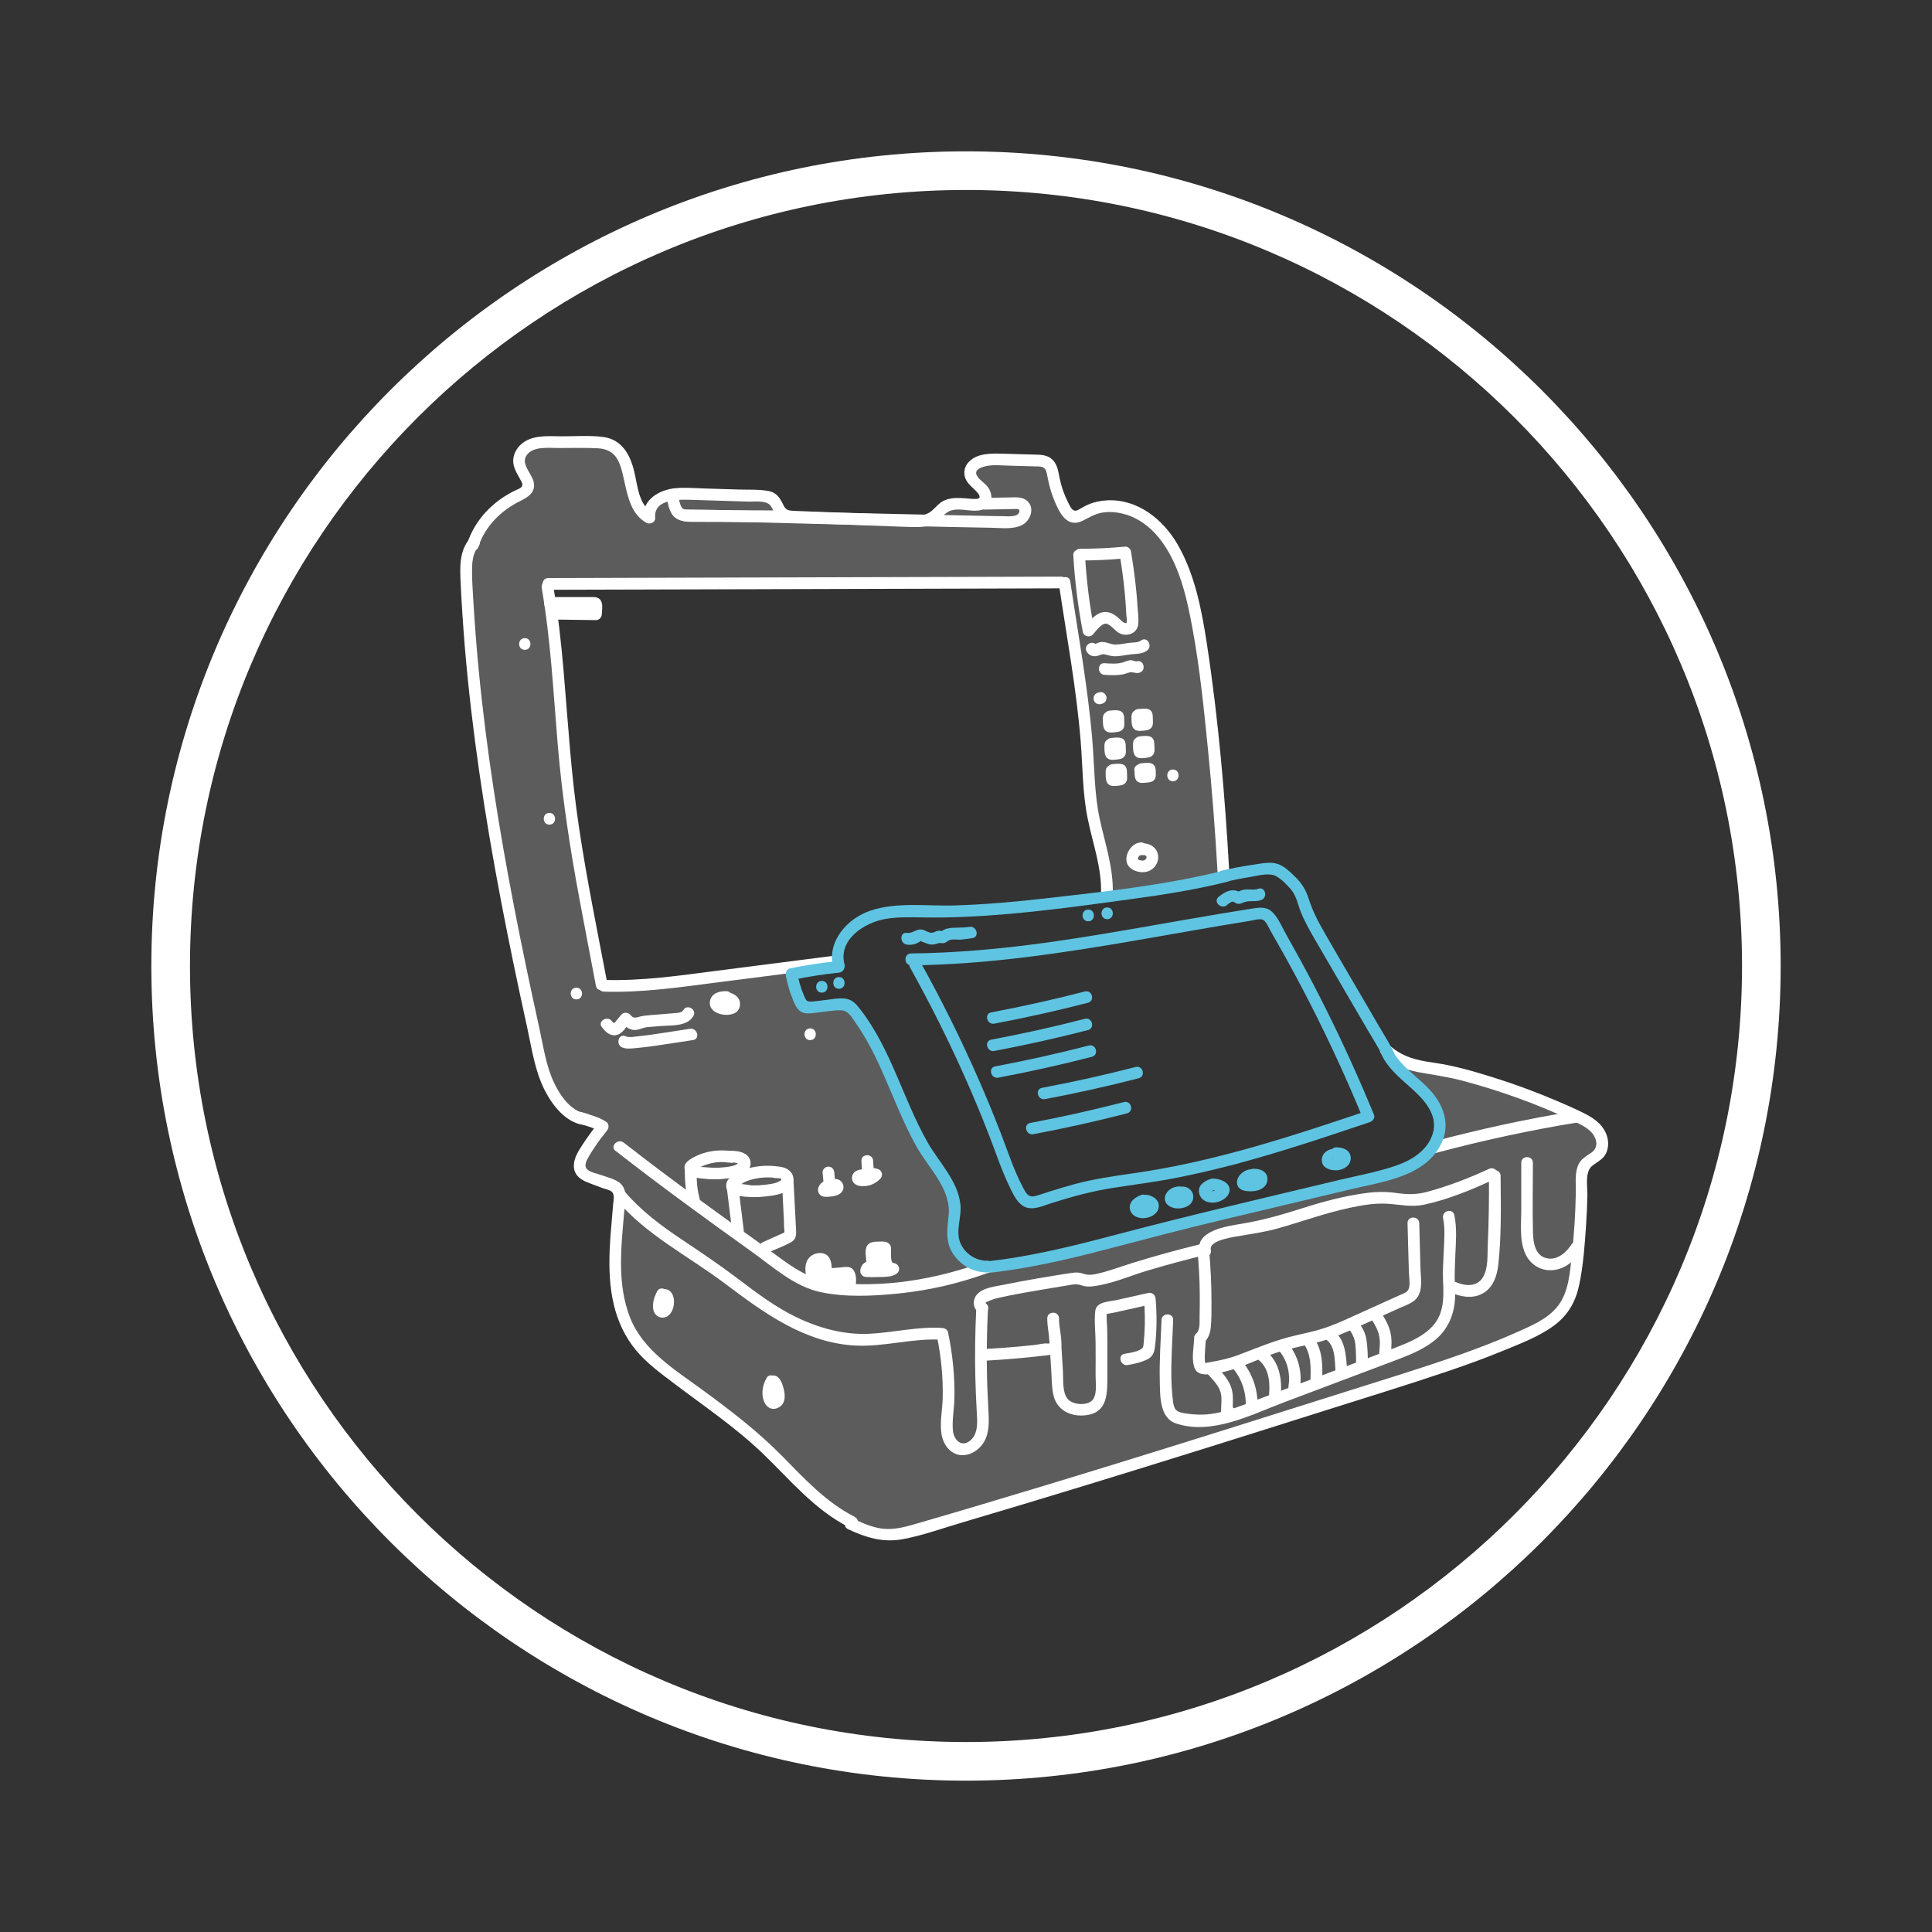 <?xml version="1.0" encoding="UTF-8"?> <svg xmlns="http://www.w3.org/2000/svg" id="Icons" viewBox="0 0 300 300"><rect x="0" y="0" width="300" height="300" fill="#333333" stroke="none"/><defs><style> .cls-1 { opacity: .2; } .cls-2 { fill: #5fc4e1; } .cls-2, .cls-3 { stroke-width: 0px; } .cls-3 { fill: #fff; } </style></defs><path class="cls-3" d="m150,276.5c-69.75,0-126.5-56.75-126.5-126.5S80.25,23.5,150,23.5s126.5,56.75,126.5,126.5-56.75,126.5-126.5,126.5Zm0-247c-66.44,0-120.5,54.06-120.5,120.5s54.06,120.5,120.5,120.5,120.5-54.06,120.5-120.5S216.44,29.5,150,29.5Z"></path><g><g class="cls-1"><polygon class="cls-3" points="82.02 75.35 80.58 71.77 81.49 69.68 91.37 68.65 95.54 69.53 97.4 72.75 99.24 79.6 100.55 79.6 103.73 76.9 116.99 76.64 120.13 78.13 122.32 79.6 124.44 80.16 144.84 80.31 147.13 78.48 152.72 78.02 152.72 76.29 150.63 73.65 152.14 71.7 162.46 71.79 163.83 75.35 165.69 79.6 167.57 79.6 174.76 78.82 181.6 84.27 185.23 93.63 190.34 134.9 189.95 136.07 172.16 139.18 171.56 134.54 167.49 109.79 167.27 103.67 166.11 91.85 163.83 90.45 85.14 90.67 86.8 106.55 93.42 152.85 103.73 152.59 122.32 150.24 123.76 154.28 125.9 156.54 129.79 155.75 132.67 157.09 146.76 183.27 148.32 187.82 148.1 192.72 151.12 196.33 153.33 196.79 181.79 190.43 217.04 181.87 222.51 178.22 223.57 175.25 220.32 168.82 216.9 164.31 238.71 170.68 248.14 175.62 248.82 177.6 247.31 179.94 244.96 181.87 244.85 196.12 242.82 203.1 237.26 207.08 153.29 234.32 141.48 237.78 133.18 237.14 116.32 222.54 100 209.67 95.24 200.98 96.86 185.86 91.71 182.81 90 180.82 93.42 176.79 93.42 174.8 88.03 172.4 85.31 168.72 75.35 120.01 72.38 97.92 72.38 84.96 75.88 79.6 81.49 76.42 82.02 75.35"></polygon></g><path class="cls-3" d="m74.28,84.92c1.02-3.18,3.5-5.64,6.46-7.1,1.24-.61,2.45-1.34,2.14-2.94-.25-1.25-1.9-2.7-1.22-3.99.88-1.66,3.47-1.33,5.02-1.32,1.99,0,4-.06,5.99.03,1.48.06,2.58.54,3.28,1.86.52.98.74,2.12.98,3.2.54,2.43,1.07,5.19,3.44,6.52.56.31,1.43-.07,1.37-.79-.27-3.11,4.09-2.82,6.08-2.76,2.8.08,5.6.17,8.4.26,1.05.03,2.9-.27,3.51.74.55.9.69,1.75,1.75,2.22s2.51.33,3.67.38c1.45.05,2.9.11,4.35.16,2.77.1,5.54.21,8.31.31,1.3.05,2.59.11,3.89.14,1.13.03,2.32-.02,3.34-.57s1.58-1.68,2.67-2.01,2.39.02,3.53.04c.85.01,1.75-.11,2.31-.82.59-.76.47-1.78.02-2.58s-1.37-1.21-1.84-1.99c-.6-.98.68-1.38,1.42-1.54,1.07-.23,2.22-.1,3.31-.07,1.41.04,2.82.07,4.23.12.54.02,1.19-.07,1.57.39.28.34.33.95.42,1.36.25,1.25.57,2.45,1.07,3.63.82,1.94,1.98,4.26,4.42,3.04,1.01-.51,1.84-1.05,2.98-1.24s2.26-.08,3.34.2c2.19.58,4,1.92,5.42,3.65,3.2,3.91,4.38,9.36,5.27,14.2,1.14,6.2,1.77,12.52,2.4,18.79s1.12,12.65,1.48,18.98c.06,1.16,1.88,1.17,1.82,0-.66-11.83-1.68-23.7-3.47-35.42-.8-5.22-1.85-10.75-4.51-15.39-2.26-3.94-6.21-7.14-10.97-6.92-1.01.05-2.01.25-2.94.65-.56.23-1.05.57-1.58.84-.88.45-1.19-.48-1.54-1.14-.61-1.18-1.05-2.44-1.32-3.74-.21-1.02-.33-2.13-1.1-2.9s-1.76-.78-2.75-.81c-1.54-.04-3.08-.08-4.62-.13-1.9-.05-4.35-.22-5.74,1.37-.49.56-.7,1.32-.55,2.06.24,1.13,1.12,1.66,1.85,2.44.35.38.84,1.05.05,1.13-.57.06-1.16-.04-1.73-.08-1.18-.09-2.43-.15-3.51.42-.9.47-1.43,1.43-2.32,1.89-1.24.63-2.99.31-4.33.26-3.03-.11-6.06-.23-9.1-.34-1.58-.06-3.16-.12-4.75-.18-.86-.03-1.71-.06-2.57-.1s-1.33-.07-1.72-.87c-.54-1.12-1.03-1.99-2.38-2.23-1.5-.27-3.12-.17-4.65-.22-1.73-.06-3.47-.11-5.2-.16-1.49-.05-3-.18-4.48-.05-2.46.2-5.26,1.73-5.02,4.58l1.37-.79c-2.16-1.21-2.3-4.28-2.83-6.42-.64-2.61-1.91-4.94-4.82-5.32-2.08-.27-4.28-.1-6.37-.1-1.84,0-3.95-.23-5.63.71-1.38.78-2.29,2.34-1.85,3.92.19.69.57,1.31.91,1.93.14.25.4.63.4.92,0,.53-.56.67-.99.87-3.51,1.65-6.39,4.59-7.58,8.32-.36,1.12,1.4,1.6,1.75.48h0Z"></path><path class="cls-3" d="m214.61,163.72c1.62,1.4,3.4,2.35,5.51,2.74,2.36.44,4.68.74,7,1.36,5.72,1.52,11.3,3.53,16.67,6.02,1.06.49,2.22.96,3.09,1.75,1.03.93,1.52,2.52.2,3.41-.88.59-1.72,1.04-2.1,2.11-.46,1.28-.26,2.81-.29,4.15-.06,3.2-.26,6.39-.61,9.57-.3,2.72-.48,5.91-2.29,8.11-1.61,1.96-4.14,2.98-6.4,3.99-2.87,1.28-5.8,2.4-8.77,3.45-5.79,2.04-11.67,3.83-17.52,5.68-12.08,3.82-24.16,7.64-36.26,11.37-6.75,2.08-13.52,4.14-20.29,6.15-3.32.99-6.65,1.98-9.98,2.94-1.59.46-3.21.95-4.88.9-1.8-.05-3.49-.79-5.09-1.54-1.05-.49-1.98,1.07-.92,1.57,2.77,1.3,5.4,2.12,8.47,1.56s6.33-1.74,9.43-2.65c6.27-1.85,12.52-3.74,18.77-5.65,12.62-3.86,25.22-7.82,37.8-11.81,6.26-1.98,12.54-3.9,18.76-6.01,2.93-.99,5.83-2.05,8.69-3.23,2.61-1.08,5.4-2.13,7.68-3.81s3.43-3.83,3.97-6.48c.6-2.91.82-5.95,1.02-8.92.11-1.59.18-3.19.22-4.79.03-1.35-.44-3.7.76-4.64.9-.7,1.85-1.06,2.26-2.23s.17-2.41-.45-3.41c-.72-1.18-1.94-1.94-3.14-2.54-1.41-.7-2.86-1.34-4.31-1.95-3.18-1.35-6.41-2.55-9.71-3.58-3.07-.96-6.17-1.86-9.36-2.31-2.54-.36-4.67-.85-6.66-2.57-.88-.76-2.18.52-1.29,1.29h0Z"></path><path class="cls-3" d="m132.73,235.54c-4.48-2.26-7.86-5.98-11.33-9.5-3.77-3.81-7.98-7.04-12.3-10.2s-9.23-6.14-11.24-11.19c-2.09-5.26-1.4-11.03-.93-16.51.1-1.23.51-2.91-.27-4.01-.7-.99-2.23-1.26-3.29-1.66-.62-.23-1.83-.44-2.27-.98s0-1.33.3-1.85c.81-1.43,1.83-2.78,2.84-4.07.37-.47.36-1.09-.18-1.43-1.1-.69-2.42-1.02-3.64-1.42-1.11-.37-1.59,1.39-.48,1.75s2.24.63,3.21,1.24l-.18-1.43c-.91,1.15-1.77,2.32-2.57,3.55-.64.99-1.34,2.08-1.29,3.31s.87,1.92,1.88,2.36c.51.22,1.03.4,1.55.6.35.13.71.27,1.06.4.38.14,1.07.26,1.38.54.52.46.28,1.3.23,1.93-.06.79-.13,1.58-.2,2.37-.14,1.58-.27,3.16-.34,4.74-.12,2.84-.02,5.72.64,8.5.61,2.57,1.72,4.99,3.4,7.03s3.85,3.62,5.94,5.2c4.68,3.55,9.58,6.84,13.82,10.92s8.02,8.73,13.35,11.41c1.04.53,1.96-1.04.92-1.57h0Z"></path><path class="cls-3" d="m72.96,83.63c-1.63,1.84-1.55,4.4-1.44,6.71.15,3.34.38,6.68.65,10.02.55,6.62,1.34,13.22,2.29,19.79,1.91,13.2,4.52,26.29,7.38,39.31.72,3.28,1.2,6.82,2.75,9.84,1.18,2.31,3.21,4.96,5.95,5.37,1.14.17,1.64-1.58.48-1.75-2.39-.35-4.05-2.8-5.01-4.84-1.24-2.63-1.66-5.7-2.28-8.52-1.36-6.16-2.66-12.33-3.86-18.53-2.38-12.29-4.36-24.67-5.55-37.14-.34-3.53-.61-7.06-.82-10.6-.09-1.51-.2-3.03-.2-4.54,0-1.3.05-2.81.96-3.83.77-.87-.51-2.16-1.29-1.29h0Z"></path><path class="cls-3" d="m244.72,172.51c-7.56,1.21-15.06,2.85-22.46,4.83-1.13.3-.65,2.06.48,1.75,7.4-1.98,14.89-3.62,22.46-4.83,1.15-.18.66-1.94-.48-1.75h0Z"></path><path class="cls-3" d="m85.14,91.58c20.65-.06,41.3-.12,61.94-.17,5.9-.02,11.8-.03,17.7-.05,1.17,0,1.17-1.82,0-1.82-20.65.06-41.3.12-61.94.17-5.9.02-11.8.03-17.7.05-1.17,0-1.17,1.82,0,1.82h0Z"></path><path class="cls-3" d="m93.77,153.98c5.9.19,11.76-.68,17.61-1.43s11.75-1.51,17.63-2.26c1.14-.15,1.16-1.97,0-1.82-5.88.75-11.75,1.51-17.63,2.26-5.84.75-11.7,1.62-17.61,1.43-1.17-.04-1.17,1.78,0,1.82h0Z"></path><path class="cls-3" d="m84.11,91.27c1.4,8.04,1.81,16.19,2.49,24.31s1.88,15.99,3.36,23.92c.84,4.53,1.72,9.06,2.58,13.59.22,1.15,1.97.66,1.75-.48-1.52-7.96-3.14-15.91-4.36-23.92-1.23-8.07-1.71-16.21-2.4-24.34-.39-4.54-.88-9.07-1.66-13.56-.2-1.15-1.95-.66-1.75.48h0Z"></path><path class="cls-3" d="m164.43,90.75c1.21,8.14,2.74,16.3,3.39,24.51.31,3.95.28,7.93,1.07,11.82.79,3.9,2.21,7.69,2.08,11.72-.04,1.17,1.78,1.17,1.82,0,.13-4-1.19-7.79-2.03-11.65s-.81-8.18-1.15-12.28c-.69-8.24-2.21-16.43-3.42-24.6-.17-1.15-1.92-.66-1.75.48h0Z"></path><path class="cls-3" d="m106.34,80.94c7.19.01,14.39.28,21.58.44,8.67.2,17.33.42,26,.57,1.5.03,3.35.27,4.71-.38s2.15-2.69.84-3.82c-.74-.64-1.78-.52-2.68-.51-1.28.02-2.57.05-3.85.07-1.17.02-1.17,1.84,0,1.82,1.03-.02,2.05-.04,3.08-.06.51,0,1.03-.03,1.54-.03.4,0,.81-.08.72.41-.16.91-1.86.71-2.58.7-1.02,0-2.03-.03-3.05-.05-3.65-.07-7.29-.15-10.94-.23-9.04-.2-18.07-.42-27.11-.61-2.75-.06-5.51-.14-8.27-.15-1.17,0-1.17,1.82,0,1.82h0Z"></path><path class="cls-3" d="m103.94,76.34c-.56,1.02-.2,2.46.35,3.41.81,1.4,2.6,1.28,4.01,1.29,4.32.01,8.64.03,12.97.04,1.17,0,1.17-1.82,0-1.82-3.27,0-6.55-.02-9.82-.03-1.5,0-3.05.1-4.54-.02-.59-.05-.94-.09-1.18-.65-.11-.27-.38-.99-.21-1.3.56-1.03-1.01-1.95-1.57-.92h0Z"></path><path class="cls-3" d="m166.66,86.21c.23,4.01.73,8,1.49,11.95.13.67,1.07.87,1.52.4s1.36-1.83,2.11-1.71,1.42,1.25,2.2,1.55c1.13.44,2.52-.04,2.74-1.34.15-.89-.03-1.92-.08-2.81s-.13-1.8-.22-2.7c-.2-2.01-.48-4.01-.82-6-.06-.36-.51-.7-.88-.67-2.33.22-4.66.34-7,.33-1.17,0-1.17,1.82,0,1.82,2.34,0,4.67-.11,7-.33l-.88-.67c.32,1.83.58,3.67.76,5.52.08.77.14,1.54.2,2.32.04.52.07,1.03.09,1.55.01.26.17.99.05,1.16.03.18-.03.24-.18.16-.2-.01-.36-.1-.5-.26-.29-.22-.54-.5-.83-.73-.5-.4-1.07-.7-1.72-.72-1.43-.04-2.44,1.33-3.32,2.26l1.52.4c-.74-3.79-1.21-7.61-1.43-11.46-.07-1.16-1.88-1.17-1.82,0h0Z"></path><path class="cls-3" d="m171.68,119.69c.04.7-.12,1.8.6,2.21.37.21.83.16,1.23.12.47-.05.96-.09,1.28-.49.25-.32.24-.68.22-1.06-.02-.36.01-.76-.08-1.11-.27-.98-1.38-.76-2.15-.71-.49.03-.91.4-.91.91,0,.47.42.94.91.91.38-.02.77-.07,1.16-.06l-.46-.12.08.03-.33-.33.04.07-.12-.46c.03.21.03.42.04.63,0,.1.01.2.02.3v.12c0,.21.03.16.09-.13l.33-.33c.08-.05-.05,0-.09.01-.07,0-.14.01-.21.02-.18.01-.36.02-.54,0l.46.12-.07-.04.33.33-.03-.07.12.46c-.05-.44-.05-.89-.07-1.33-.03-.49-.4-.91-.91-.91-.47,0-.94.42-.91.91h0Z"></path><path class="cls-3" d="m176.16,119.55c.04.73-.08,1.75.83,1.98.32.08.7.03,1.02,0s.69-.05.98-.23c.43-.27.51-.72.48-1.19-.02-.36.02-.79-.16-1.12-.41-.74-1.36-.51-2.05-.47-.47.03-.93.4-.91.91.02.47.4.94.91.91.2-.01.39-.02.59-.03.08,0,.16,0,.24-.01.06,0,.12,0,.18-.01.08,0,.08,0-.02-.01l-.54-.42c-.06-.27-.09-.3-.07-.1,0,.08,0,.16.01.24,0,.15.02.3.01.44l.12-.46-.04.08.33-.33c.17-.11.07-.03.05-.03-.09-.01-.2.02-.29.03-.1,0-.19.01-.29.02h-.12c-.14,0-.15,0-.04,0l.54.42c.07.27.09.31.07.11v-.24c-.02-.16-.03-.32-.04-.48-.02-.47-.4-.93-.91-.91-.47.02-.94.4-.91.91h0Z"></path><path class="cls-3" d="m175.93,115.37c.04.7-.12,1.8.6,2.21.37.21.83.16,1.23.12.47-.05.96-.09,1.28-.49.25-.32.24-.68.22-1.06-.02-.36.01-.76-.08-1.11-.27-.98-1.38-.76-2.15-.71-.49.03-.91.4-.91.91,0,.47.42.94.91.91.38-.02.77-.07,1.16-.06l-.46-.12.08.03-.33-.33.04.07-.12-.46c.03.21.03.42.04.63,0,.1.01.2.02.3v.12c0,.21.03.16.09-.13l.33-.33c.08-.05-.05,0-.09.01-.07,0-.14.01-.21.02-.18.01-.36.02-.54,0l.46.12-.07-.04.33.33-.03-.07.12.46c-.05-.44-.05-.89-.07-1.33-.03-.49-.4-.91-.91-.91-.47,0-.94.42-.91.91h0Z"></path><path class="cls-3" d="m171.49,115.62c.04.7-.12,1.8.6,2.21.37.21.83.16,1.23.12.47-.05.96-.09,1.28-.49.25-.32.24-.68.22-1.06-.02-.36.01-.76-.08-1.11-.27-.98-1.38-.76-2.15-.71-.49.03-.91.4-.91.91,0,.47.42.94.91.91.38-.02.77-.07,1.16-.06l-.46-.12.08.03-.33-.33.04.07-.12-.46c.03.21.03.42.04.63,0,.1.01.2.02.3v.12c0,.21.03.16.09-.13l.33-.33c.08-.05-.05,0-.09.01-.07,0-.14.01-.21.02-.18.01-.36.02-.54,0l.46.12-.07-.04.33.33-.03-.07.12.46c-.05-.44-.05-.89-.07-1.33-.03-.49-.4-.91-.91-.91-.47,0-.94.42-.91.91h0Z"></path><path class="cls-3" d="m175.69,111.13c.04.7-.12,1.8.6,2.21.37.21.83.16,1.23.12.47-.05.96-.09,1.28-.49.25-.32.24-.68.22-1.06-.02-.36.01-.76-.08-1.11-.27-.98-1.38-.76-2.15-.71-.49.03-.91.4-.91.91,0,.47.42.94.91.91.38-.02.77-.07,1.16-.06l-.46-.12.08.03-.33-.33.04.07-.12-.46c.03.21.03.42.04.63,0,.1.01.2.02.3v.12c0,.21.03.16.09-.13l.33-.33c.08-.05-.05,0-.09.01-.07,0-.14.01-.21.02-.18.01-.36.02-.54,0l.46.12-.07-.04.33.33-.03-.07.12.46c-.05-.44-.05-.89-.07-1.33-.03-.49-.4-.91-.91-.91-.47,0-.94.42-.91.91h0Z"></path><path class="cls-3" d="m171.25,111.38c.04.7-.12,1.8.6,2.21.37.21.83.16,1.23.12.47-.05.96-.09,1.28-.49.25-.32.24-.68.22-1.06-.02-.36.01-.76-.08-1.11-.27-.98-1.38-.76-2.15-.71-.49.03-.91.4-.91.91,0,.47.42.94.91.91.38-.02.77-.07,1.16-.06l-.46-.12.08.03-.33-.33.04.07-.12-.46c.03.21.03.42.04.63,0,.1.01.2.02.3v.12c0,.21.03.16.09-.13l.33-.33c.08-.05-.05,0-.09.01-.07,0-.14.01-.21.02-.18.01-.36.02-.54,0l.46.12-.07-.04.33.33-.03-.07.12.46c-.05-.44-.05-.89-.07-1.33-.03-.49-.4-.91-.91-.91-.47,0-.94.42-.91.91h0Z"></path><path class="cls-3" d="m168.74,101.17c.32.59.96.84,1.61.69.49-.11.71-.35,1.23-.24.46.1.86.25,1.34.28.97.05,1.92-.23,2.87-.31.83-.07,1.63-.06,2.32-.57.94-.68.03-2.26-.92-1.57-.51.37-1.14.29-1.74.36-.73.08-1.46.27-2.2.28-.69,0-1.22-.33-1.88-.39-.27-.03-.52,0-.78.08-.12.04-.23.09-.35.14-.35.1-.32.21.06.34-.56-1.03-2.13-.11-1.57.92h0Z"></path><path class="cls-3" d="m171.52,104.79c.97.06,1.95.11,2.9-.09.44-.09.87-.34,1.32-.31s.72.21,1.21.06c1.11-.35.64-2.11-.48-1.75-.1.03-.53-.15-.74-.17-.49-.05-.85.16-1.31.31-.93.29-1.94.21-2.9.14-1.17-.08-1.16,1.74,0,1.82h0Z"></path><path class="cls-3" d="m176.95,130.83c-1.22.21-2.14,1.58-2.04,2.78.11,1.38,1.81,2,3,1.78s2.01-1.28,1.93-2.45c-.1-1.33-1.38-2.13-2.64-1.96-.49.06-.91.37-.91.91,0,.44.42.97.91.91.26-.03.75-.09.83.25.06.27-.21.5-.44.56s-.83-.04-.88-.2c-.09-.37.44-.77.73-.82.48-.08.76-.68.64-1.12-.14-.51-.63-.72-1.12-.64h0Z"></path><path class="cls-3" d="m170.96,109.33l.2-.07c.12-.03.22-.08.31-.16.1-.06.18-.15.23-.26.07-.1.1-.22.11-.34.03-.12.02-.24-.02-.36l-.09-.22c-.08-.14-.19-.25-.33-.33l-.22-.09c-.16-.04-.32-.04-.48,0l-.2.07c-.12.03-.22.08-.31.16-.1.06-.18.15-.23.26-.07.1-.1.22-.11.34-.03.12-.02.24.02.36l.09.22c.08.14.19.25.33.33l.22.09c.16.04.32.04.48,0h0Z"></path><path class="cls-3" d="m182.13,121.31c1.17,0,1.17-1.82,0-1.82s-1.17,1.82,0,1.82h0Z"></path><path class="cls-3" d="m85.31,128.05c1.17,0,1.17-1.82,0-1.82s-1.17,1.82,0,1.82h0Z"></path><path class="cls-3" d="m81.49,100.91c1.17,0,1.17-1.82,0-1.82s-1.17,1.82,0,1.82h0Z"></path><path class="cls-3" d="m89.5,155.19c1.17,0,1.17-1.82,0-1.82s-1.17,1.82,0,1.82h0Z"></path><path class="cls-3" d="m125.8,161.51c1.17,0,1.17-1.82,0-1.82s-1.17,1.82,0,1.82h0Z"></path><path class="cls-3" d="m112.8,153.91c-1.08-.03-2.32.3-2.55,1.53-.25,1.34,1.07,2.03,2.2,2.13,1.03.09,2.26-.18,2.44-1.39.19-1.3-.96-2-2.07-2.15-.49-.06-.91.46-.91.91,0,.54.42.85.91.91.09.01.19.1.26.1,0-.04,0-.02.03.05l.12-.27s-.7.02-.78.01c-.06,0-.38-.1-.39-.1.03-.02-.21.08-.03.14.01,0,.14-.05.2-.05.19-.03.39-.01.58,0,1.17.03,1.17-1.78,0-1.82h0Z"></path><path class="cls-3" d="m93.44,159.46c.53.71,1.21,1.43,2.19,1.28s1.6-1.28,2.18-1.95h-1.29c.63.69,1.44,1.32,2.44,1.11.55-.12,1.02-.36,1.59-.41.64-.06,1.28-.11,1.93-.16,1.65-.14,4.23.12,5.19-1.56.58-1.02-.99-1.93-1.57-.92-.27.47-1.03.43-1.5.48-.83.08-1.67.14-2.5.21-.73.06-1.46.1-2.19.2-.31.04-.58.13-.88.21-.68.16-.79.03-1.22-.43-.31-.34-.98-.36-1.29,0-.26.31-.52.61-.78.92-.32.37-.36.61-.72.13-.69-.93-2.27-.02-1.57.92h0Z"></path><path class="cls-3" d="m96.62,162.65c.69.28,1.47.15,2.19.09.93-.08,1.86-.2,2.79-.33,2.01-.29,4.02-.61,6.02-.91,1.15-.18.66-1.93-.48-1.75-1.77.27-3.53.54-5.3.81-.89.13-1.77.26-2.66.34-.63.06-1.47.26-2.07,0-1.08-.45-1.55,1.31-.48,1.75h0Z"></path><path class="cls-3" d="m102.04,200.53c-.46.84-.79,1.92-.58,2.88s1.2,1.48,2.08,1.03c1.63-.83,1.57-4.7-.76-4.23-1.15.23-.66,1.98.48,1.75l.14-.03h-.48c-.17-.03-.11-.33-.1.1,0,.13,0,.27-.02.39-.01.09-.11.29-.09.38,0,.04.49.29.52.24.07-.1.01-.56.05-.72.07-.32.18-.6.33-.88.56-1.03-1.01-1.95-1.57-.92h0Z"></path><path class="cls-3" d="m119.01,214.03c-.57.99-.78,2.17-.48,3.28s1.26,1.84,2.36,1.25,1.07-1.83.81-2.87c-.23-.93-.74-2.44-2.01-2.04-1.11.36-.64,2.11.48,1.75-.47-.31-.64-.35-.52-.13.04.09.08.18.1.27.07.2.13.41.18.62.04.17.09.34.1.51.01.25-.09.23.15.3.3.08.07-.19.05-.37-.03-.19-.04-.39-.02-.58.03-.4.16-.76.36-1.1.59-1.01-.98-1.93-1.57-.92h0Z"></path><path class="cls-3" d="m95.59,186.15c4.66,5.59,11.32,8.89,17.05,13.21,6.03,4.55,12.39,9.19,20.24,9.58,4.52.22,8.94-1.21,13.46-.9l-.88-.67c.68,3.24,1,6.53.92,9.84-.06,2.52-1.05,5.96,1.06,7.94,1.87,1.76,4.62.43,5.56-1.63.59-1.29.57-2.75.5-4.14-.09-1.63-.17-3.26-.22-4.89-.1-3.76-.06-7.52.13-11.27.06-1.17-1.76-1.17-1.82,0-.17,3.56-.23,7.12-.14,10.68.04,1.71.12,3.43.21,5.14.08,1.48.31,3.4-.87,4.53-1.38,1.32-2.7.09-2.83-1.49s.2-3.26.24-4.87c.08-3.47-.28-6.93-.99-10.33-.09-.41-.49-.64-.88-.67-3.84-.26-7.58.72-11.4.9s-7.71-.86-11.2-2.54c-3.26-1.57-6.16-3.74-9.03-5.92s-5.81-4.16-8.79-6.15c-3.31-2.21-6.48-4.57-9.04-7.64-.75-.9-2.03.39-1.29,1.29h0Z"></path><path class="cls-3" d="m153.04,202.33c-.18-.11,1.39-.65,1.48-.67.77-.19,1.54-.35,2.31-.51,1.55-.31,3.1-.58,4.66-.84,1.46-.25,2.92-.49,4.37-.73.71-.12,1.29-.26,1.97-.02.59.21,1.14.26,1.76.19,2.91-.32,5.77-1.61,8.57-2.45,2.95-.88,5.93-1.68,8.92-2.41l-1.15-.88c.22,2.32.35,4.64.37,6.97.01,1.13,0,2.26-.03,3.39-.02.84.14,2.09-.53,2.72-.86.8.43,2.09,1.29,1.29.65-.61.89-1.41.98-2.27.13-1.3.11-2.62.11-3.92,0-2.73-.13-5.45-.38-8.16-.06-.59-.54-1.03-1.15-.88-3.62.88-7.21,1.86-10.77,2.97-1.68.52-3.33,1.15-5.04,1.57-.85.21-1.65.4-2.5.11-.65-.23-1.15-.25-1.85-.15-3.5.54-7.02,1.11-10.49,1.83-1.33.28-3.27.43-4.23,1.52-.79.9-.63,2.28.39,2.91s1.91-.96.92-1.57h0Z"></path><path class="cls-3" d="m153.29,211.27c3.13-.18,6.26-.45,9.37-.83,1.06-.13,2.06-.21,2.14-1.49.09-1.42-.37-2.82-.36-4.24,0-1.17-1.81-1.17-1.82,0s.24,2.23.33,3.35c.02.22.11.69.03.88.2-.46-.01-.29-.32-.32-.58-.07-1.36.16-1.95.22-2.47.27-4.95.47-7.42.61-1.16.07-1.17,1.89,0,1.82h0Z"></path><path class="cls-3" d="m162.93,207.89l.31,4.99c.08,1.28.06,2.64.37,3.89.63,2.5,3.19,3.42,5.56,2.89,2.91-.65,2.76-3.63,2.78-6.01,0-1.59,0-3.19,0-4.78,0-.8-.01-1.59-.02-2.39-.01-.87-.2-1.98-.02-2.83l-.42.54c.51-.25,1.2-.29,1.76-.42.64-.14,1.27-.28,1.91-.43,1.21-.27,2.42-.54,3.62-.81l-1.15-.88c.16,1.86.19,3.72.07,5.58-.03.4-.06.8-.1,1.19-.06.64-.01.87-.58,1.17-.7.37-1.62.49-2.39.62-1.15.19-.66,1.94.48,1.75,1.02-.17,2.11-.41,3.05-.88.79-.4,1.06-1.01,1.17-1.87.32-2.51.32-5.05.11-7.56-.05-.6-.54-1.01-1.15-.88-1.65.37-3.31.74-4.96,1.11-1.12.25-3.1.23-3.26,1.68-.18,1.58.04,3.31.05,4.9.01,1.73.02,3.45,0,5.18,0,1.1.34,3.22-.71,3.97-.97.69-3.03.49-3.72-.51-.76-1.1-.56-2.96-.64-4.23l-.31-4.99c-.07-1.16-1.89-1.17-1.82,0h0Z"></path><path class="cls-3" d="m180.36,205.03c-.12,3.14-.35,6.3-.27,9.43.06,2.27-.07,5.72,2.54,6.58,5.6,1.84,11.61-1.35,16.73-3.28,5.7-2.15,11.41-4.3,17.11-6.45,2.17-.82,4.39-1.66,6.23-3.12,1.97-1.56,2.99-3.7,3.21-6.2.11-1.26-.03-2.51-.03-3.77,0-1.08.06-2.16.1-3.24.08-2.07.28-4.26-.15-6.3-.24-1.14-1.99-.66-1.75.48.34,1.61.18,3.36.11,4.98s-.19,3.27-.11,4.9c.12,2.37.14,4.85-1.51,6.75-1.39,1.6-3.44,2.51-5.38,3.27-4.97,1.94-9.98,3.77-14.97,5.65-2.58.97-5.17,1.95-7.75,2.92-2.43.92-4.89,1.92-7.52,2.02-.82.03-1.65,0-2.47-.12-.62-.09-1.66-.17-2.01-.78-.37-.64-.38-1.69-.45-2.4-.07-.65-.1-1.3-.12-1.94-.09-3.14.15-6.3.27-9.43.04-1.17-1.77-1.17-1.82,0h0Z"></path><path class="cls-3" d="m185.45,207.74c-.09,1.43-.43,3.06-.04,4.47.44,1.59,2.3,1.22,3.54,1.03,3.51-.56,6.63-2.43,10.01-3.43,1.78-.53,3.6-.85,5.39-1.31s3.46-1.11,5.13-1.85c1.83-.8,3.64-1.64,5.45-2.46.83-.37,1.66-.75,2.49-1.12.75-.34,1.62-.62,2.26-1.17,1.38-1.19.93-3.39.89-5-.06-2.32-.13-4.64-.19-6.96-.03-1.17-1.85-1.17-1.82,0,.05,1.72.09,3.45.14,5.17.02.8.04,1.59.07,2.39s.2,1.72.02,2.48c-.16.67-.82.85-1.39,1.11-.83.38-1.66.75-2.49,1.12-1.54.7-3.08,1.39-4.62,2.09s-2.93,1.34-4.46,1.86-3.09.85-4.66,1.21c-3.05.69-5.83,1.87-8.74,2.98-1.63.62-3.21.95-4.92,1.23-.43.07-.36.2-.41-.26-.04-.36-.03-.73-.01-1.09.03-.83.12-1.67.17-2.5.08-1.17-1.74-1.16-1.82,0h0Z"></path><path class="cls-3" d="m187.66,213.5c.65.7,1.35,1.43,1.74,2.32.47,1.08.18,2.26.21,3.39.02.83.96,1.14,1.55.64l.21-.17c.9-.75-.39-2.03-1.29-1.29l-.21.17,1.55.64c-.04-1.39.22-2.7-.34-4.03-.48-1.14-1.32-2.07-2.15-2.97s-2.08.43-1.29,1.29h0Z"></path><path class="cls-3" d="m191.41,212.42c1.52,1.8,2.19,4.08,2.01,6.41-.09,1.17,1.73,1.16,1.82,0,.22-2.83-.71-5.54-2.54-7.7-.76-.89-2.04.4-1.29,1.29h0Z"></path><path class="cls-3" d="m195.21,211c1.77,1.22,2.02,3.45,1.86,5.43-.1,1.17,1.72,1.16,1.82,0,.22-2.69-.43-5.41-2.76-7-.97-.66-1.88.91-.92,1.57h0Z"></path><path class="cls-3" d="m198.75,209.9c1.16,1.48,1.64,3.43,1.33,5.28-.19,1.14,1.56,1.64,1.75.48.43-2.57-.2-5-1.8-7.05-.72-.92-2,.37-1.29,1.29h0Z"></path><path class="cls-3" d="m202.45,208.67c1.15,1.65,1.1,3.58,1.04,5.51-.04,1.17,1.78,1.17,1.82,0,.08-2.23.05-4.53-1.28-6.42-.67-.95-2.24-.04-1.57.92h0Z"></path><path class="cls-3" d="m205.88,207.97c1.54,1.09,1.35,3.38,1.51,5.06.11,1.16,1.93,1.17,1.82,0-.23-2.5-.16-5.04-2.41-6.63-.96-.68-1.87.9-.92,1.57h0Z"></path><path class="cls-3" d="m209.34,206.18c.61.84,1.02,1.56,1.12,2.6s.12,2.03.12,3.05c0,1.17,1.82,1.17,1.82,0,0-1.23-.03-2.48-.2-3.7-.15-1.11-.64-1.98-1.3-2.87s-2.26-.03-1.57.92h0Z"></path><path class="cls-3" d="m212.85,204.68c.53.82,1.06,1.68,1.28,2.64s.11,1.94.02,2.9c-.11,1.16,1.71,1.16,1.82,0s.19-2.27-.08-3.38-.85-2.13-1.47-3.08-2.21-.07-1.57.92h0Z"></path><path class="cls-3" d="m231.2,182.59c.03,3.58-.02,7.17-.18,10.75-.07,1.61.1,3.62-.79,5.05s-2.66,1.34-4.07.73c-1.06-.46-1.99,1.11-.92,1.57,1.53.66,3.28,1.02,4.84.24,1.7-.84,2.37-2.72,2.57-4.49.51-4.55.4-9.27.36-13.85-.01-1.17-1.83-1.17-1.82,0h0Z"></path><path class="cls-3" d="m188.02,194.07c-.37-1.56,3.92-2.05,4.88-2.22,1.81-.32,3.63-.58,5.4-1.07,3.78-1.05,7.43-2.42,11.28-3.23,1.94-.41,3.91-.76,5.89-.63s3.74.56,5.73.13c3.76-.82,7.46-2.36,10.94-3.98,1.06-.49.14-2.06-.92-1.57-3.05,1.42-6.21,2.63-9.46,3.53-1.72.48-3.18.47-4.92.22-1.58-.22-3.11-.21-4.69,0-3.3.44-6.58,1.3-9.75,2.31s-6.19,1.89-9.44,2.44c-2.33.39-7.53,1.03-6.69,4.55.27,1.14,2.02.66,1.75-.48h0Z"></path><path class="cls-3" d="m236.22,180.55c0,2.46,0,4.92,0,7.38,0,2.18-.3,4.65.61,6.7.75,1.7,2.36,2.74,4.24,2.6,1.99-.15,3.5-1.52,4.55-3.11.64-.98-.93-1.89-1.57-.92-.85,1.3-2.31,2.61-4,2.15s-1.97-2.44-2.01-3.9c-.1-3.63-.01-7.27-.01-10.89,0-1.17-1.82-1.17-1.82,0h0Z"></path><path class="cls-2" d="m127.61,154.14c1.17,0,1.17-1.82,0-1.82s-1.17,1.82,0,1.82h0Z"></path><path class="cls-2" d="m130.27,153.54c1.17,0,1.17-1.82,0-1.82s-1.17,1.82,0,1.82h0Z"></path><path class="cls-3" d="m121.33,181.2c-2.25-.37-4.61-.2-6.69.81-.81.39-1.84,1.01-1.88,2.03-.05,1.18,1.12,1.54,2.06,1.68,1.3.19,2.6.23,3.9.08,1.13-.13,2.48-.26,3.45-.9.85-.55,1.33-1.63.84-2.58s-1.61-1.19-2.62-1.21c-1.17-.02-1.17,1.8,0,1.82.14,0,.85-.03.92.13.11.24-.43.45-.55.5-.59.26-1.35.33-1.98.41s-1.26.11-1.89.1-1.52-.29-2.13-.19l-.25-.06c.1.24.23.29.37.14.21-.03.48-.28.68-.38.51-.24,1.05-.41,1.6-.53,1.2-.27,2.47-.29,3.69-.09,1.14.19,1.64-1.56.48-1.75h0Z"></path><path class="cls-3" d="m112.86,184.47l.81,6.6c.14,1.15,1.96,1.16,1.82,0l-.81-6.6c-.14-1.15-1.96-1.16-1.82,0h0Z"></path><path class="cls-3" d="m121.41,183.27l.32,6.27c.03.5-.02,1.07.08,1.57-.04.44,0,.52.1.22-.23.1-.46.21-.69.31-.92.41-1.84.83-2.76,1.24-1.07.48-.14,2.05.92,1.57,1.13-.51,2.36-.94,3.44-1.55.82-.46.83-1.12.79-1.98l-.4-7.64c-.06-1.16-1.88-1.17-1.82,0h0Z"></path><path class="cls-3" d="m113.9,178.79c-2.24-.39-4.54-.07-6.52,1.1-.75.44-1.44,1.11-.91,2.04s1.72.97,2.63,1.08c1.24.14,2.49.16,3.73,0,1-.13,2.33-.3,3.11-1.02.72-.67.85-1.81.13-2.53s-2.02-.8-3-.76c-1.17.05-1.17,1.87,0,1.82.34-.01.71-.05,1.04.02.49.1.61.11.13.33-.66.3-1.52.36-2.24.42s-1.45.04-2.17-.02c-.21-.02-1.69-.05-1.76-.27l-.09.7c.13-.26.79-.49,1.05-.61.47-.21.97-.37,1.48-.48.96-.21,1.95-.22,2.92-.06,1.14.2,1.64-1.55.48-1.75h0Z"></path><path class="cls-3" d="m106.33,181.46c0,1.68.1,3.47.55,5.1.31,1.13,2.07.65,1.75-.48-.41-1.48-.49-3.08-.48-4.61,0-1.17-1.81-1.17-1.82,0h0Z"></path><path class="cls-3" d="m129.6,183.25c-.85-.11-1.82,0-2.34.78-.27.4-.33.9-.07,1.32.29.47.85.52,1.35.49.79-.05,1.88-.16,2.29-.94.24-.44.18-.96-.13-1.35-.34-.42-.82-.54-1.33-.44-.48.09-.76.67-.64,1.12.14.5.63.73,1.12.64l.1-.02h-.48l-.32-.46.12-.46c.05-.12.26-.07.02-.04-.15.02-.31.08-.46.1-.26.04-.53.05-.79.03l.46.12-.08-.04.33.33-.05-.09.12.46c-.01.31-.13.18.09.21s.45.02.67.05c.49.06.91-.46.91-.91,0-.54-.42-.85-.91-.91h0Z"></path><path class="cls-3" d="m129.77,184.47l-.22-2.41c-.04-.49-.39-.91-.91-.91-.46,0-.95.42-.91.91l.22,2.41c.04.49.39.91.91.91.46,0,.95-.42.91-.91h0Z"></path><path class="cls-3" d="m135.28,181.44c-.74.09-1.76.03-2.41.43-.69.43-.79,1.4-.18,1.93.55.48,1.51.44,2.18.29s1.33-.54,1.82-1.05.27-1.33-.4-1.52c-.4-.12-.8-.18-1.21-.22-.49-.05-.91.45-.91.91,0,.53.42.86.91.91.25.02.49.08.73.15l-.4-1.52c-.47.5-1.15.75-1.83.53l.4.23-.11-.09.23.4v.02c-.04.15-.08.31-.12.46-.17.11-.16.14.01.1l.43-.05.86-.1c.49-.06.91-.38.91-.91,0-.45-.42-.97-.91-.91h0Z"></path><path class="cls-3" d="m135.77,182.53c-.1-.75-.16-1.51-.19-2.27-.04-1.17-1.86-1.17-1.82,0,.03.76.09,1.52.19,2.27.06.49.37.91.91.91.44,0,.97-.42.91-.91h0Z"></path><path class="cls-3" d="m137.68,195.75c-1.37-.05-3.73-.48-4.08,1.39-.11.59.25,1.12.88,1.15.89.04,1.77.02,2.66-.01.72-.03,1.42-.06,2.04-.47.78-.52.44-1.61-.46-1.69-.57-.06-.28-2.1-.38-2.48-.23-.88-1.04-.88-1.8-.85-.68.02-1.51,0-1.91.67s-.13,1.85-.09,2.6c.04.86,1.25,1.29,1.69.46.24-.44.47-.89.69-1.34h-1.57c.16.25.31.5.43.78.27.67,1.26.98,1.66.22.21-.4.36-.79.43-1.24.18-1.14-1.57-1.64-1.75-.48-.05.31-.1.53-.25.8l1.66.22c-.17-.43-.36-.82-.61-1.21-.34-.54-1.25-.64-1.57,0-.22.45-.45.9-.69,1.34l1.69.46c-.01-.26.1-1.73-.08-1.83l-.42.42c.18-.01.36-.02.55-.03.24-.01.52-.06.75-.01l-.64-.64c.18.45.03,1.02.06,1.49.03.45.12.88.33,1.28.38.73,1,1.12,1.81,1.2l-.46-1.69c-.5.33-1.21.23-1.78.25-.67.02-1.33.02-1.99-.01l.88,1.15c.05-.27,2.06-.06,2.32-.05,1.17.04,1.17-1.78,0-1.82h0Z"></path><path class="cls-3" d="m126.92,197.69c-.04-.29-.15-.8.01-1.07s.33-.3.37-.1c.16.73,0,1.67-.02,2.42l.45-.79c.49.22.65.15.48-.19-.03-.12-.04-.25-.04-.38-.01-.3.04-.58.12-.87.31-1.13-1.44-1.61-1.75-.48-.37,1.33-.04,4.59,2.12,3.49.28-.14.45-.48.45-.79.02-1.41.48-4.22-1.63-4.36-.77-.05-1.58.3-2.01.95-.53.8-.44,1.73-.3,2.64.07.49.68.75,1.12.64.52-.14.71-.64.64-1.12h0Z"></path><path class="cls-3" d="m130.66,199.32s.09-.44.1-.44c.02,0-.13.09-.13.09-.03.04.04-.03.06,0,.05.07.17.35.22.54.11.48.66.76,1.12.64.49-.14.74-.64.64-1.12-.21-.96-.87-1.79-1.9-1.87s-1.69.73-1.85,1.67c-.08.48.13.98.64,1.12.44.12,1.04-.15,1.12-.64h0Z"></path><path class="cls-3" d="m128.61,198.8c.7-.07,1.4-.13,2.1-.18.17-.01.35-.02.52-.03.42.01.36-.05-.18-.2.01-.01.03.92.03,1l1.15-.88c-.94-.22-1.89-.45-2.83-.67-1.14-.27-1.62,1.48-.48,1.75.94.22,1.89.45,2.83.67.63.15,1.08-.28,1.15-.88.1-.85.03-2.31-.99-2.59-.45-.13-1-.01-1.46.02-.61.04-1.22.1-1.83.16-1.15.11-1.17,1.93,0,1.82h0Z"></path><path class="cls-2" d="m141.48,149.9c11.83-.12,23.55-1.91,35.18-3.92,5.79-1,11.58-2.05,17.38-2.98.54-.09,1.49-.39,2.02-.2s.93,1.23,1.2,1.7c.7,1.21,1.39,2.42,2.07,3.64,1.42,2.55,2.79,5.12,4.12,7.72,2.96,5.81,5.69,11.73,8.17,17.76l.64-1.12c-11.89,4.01-23.83,7.93-36.3,9.69-3.08.44-6.15.88-9.17,1.7-1.33.36-2.65.77-3.97,1.18-.71.22-1.43.5-2.15.67-1.04.24-1.41-.57-1.83-1.37-1.42-2.66-2.33-5.56-3.42-8.37s-2.22-5.56-3.42-8.3c-2.74-6.27-5.79-12.41-9.12-18.39-.57-1.02-2.14-.11-1.57.92,3.08,5.54,5.93,11.2,8.5,16.99,1.31,2.94,2.55,5.91,3.71,8.9,1.11,2.84,2.05,5.76,3.41,8.5.52,1.06,1.12,2.32,2.27,2.81,1.31.55,2.84-.23,4.09-.62,3.11-.98,6.22-1.83,9.44-2.34s6.44-.9,9.64-1.52,6.31-1.35,9.43-2.17c7.06-1.88,13.99-4.21,20.92-6.54.42-.14.83-.64.64-1.12-2.27-5.53-4.74-10.98-7.41-16.33-1.33-2.67-2.71-5.31-4.14-7.93-.67-1.22-1.35-2.44-2.04-3.66s-1.28-2.75-2.31-3.67c-.89-.8-2.06-.6-3.13-.43-1.55.24-3.09.5-4.64.75-3.09.52-6.18,1.06-9.27,1.6-6.04,1.06-12.09,2.11-18.17,2.95-6.89.94-13.82,1.58-20.77,1.65-1.17.01-1.17,1.83,0,1.82h0Z"></path><path class="cls-2" d="m177.22,185.55c-.95.36-2.02,1.06-1.75,2.26.23,1.05,1.38,1.44,2.34,1.33s2.02-.7,2.12-1.74-.82-1.68-1.76-1.86c-1.14-.22-1.63,1.53-.48,1.75.02,0,.54.17.54.17-.1-.11-.13-.22-.08-.32.02-.04,0-.04-.03.02-.07,0-.31.14-.39.16-.06.01-.56-.04-.57-.03l.06.28s.05-.07.08-.09c.1-.02.28-.14.39-.18.46-.17.77-.61.64-1.12-.12-.44-.66-.81-1.12-.64h0Z"></path><path class="cls-2" d="m183.5,184.27c-1.01-.21-2.32.42-2.58,1.49-.3,1.24.95,1.9,2,1.89s2.22-.46,2.36-1.61-.94-1.99-2.05-1.75-.66,2,.48,1.75c-.08.02-.16-.03-.2-.1-.03-.06.04-.3.07-.27.02.02-.62.15-.66.15-.09,0-.17-.01-.26-.01-.18,0-.08-.09-.04.23.05.38.03.19.21.07.06-.04.22-.09.18-.1,1.14.23,1.63-1.52.48-1.75h0Z"></path><path class="cls-2" d="m187.9,183.1c-.96.32-1.94,1-1.7,2.16.26,1.23,1.55,1.66,2.67,1.43.94-.19,2.07-.89,2.06-1.97-.02-1.2-1.62-1.72-2.6-1.71-1.17.01-1.17,1.83,0,1.82.24,0,.76.03.9.28l-.12-.46c0-.08.04-.02-.03,0-.08.02-.16.11-.24.15-.18.08-.47.18-.67.15-.03,0-.12-.04-.15-.03l-.06-.07-.02.18c.1,0,.34-.16.43-.19,1.11-.36.63-2.12-.48-1.75h0Z"></path><path class="cls-2" d="m193.91,181.61c-.96.2-2.01,1.17-1.81,2.24.22,1.16,1.71,1.2,2.66,1.1,1.04-.11,2.08-.74,2.05-1.92s-1.25-1.61-2.27-1.54c-1.16.09-1.17,1.91,0,1.82.09,0,.49.04.54,0,0,0-.04-.2-.09-.23-.09-.05.14.02-.13.01-.39-.01-.98.21-1.33-.02l.33.33v-.04c0,.16,0,.32,0,.48.07-.31.23-.42.54-.49,1.15-.24.66-1.99-.48-1.75h0Z"></path><path class="cls-2" d="m207.42,178.36c-1.08-.03-2.19.62-2.17,1.82s1.33,1.61,2.36,1.54,2.19-.74,2.13-1.96-1.24-1.6-2.24-1.6c-1.17,0-1.17,1.81,0,1.82.14,0,.28.04.41.03.21,0,.06.12.05-.03,0-.33-.08-.12-.35-.08-.03,0-.72-.03-.72-.03.16-.25.22.4.12.37.05.01.33-.06.41-.05,1.17.03,1.17-1.78,0-1.82h0Z"></path><path class="cls-2" d="m140.82,146.68c.45.06.9.03,1.34-.12.21-.07.39-.21.59-.28.07-.04.13-.08.19-.13.08-.09.13-.07.17.08.45.09.85.35,1.31.42.54.08.85-.07,1.35-.2.57-.15-.53-.05.24-.02.15,0,.29.04.45.03.46-.04.63-.36,1.03-.5.44-.16,1.24-.02,1.72-.06.6-.05,1.2-.13,1.79-.23,1.15-.19.66-1.95-.48-1.75s-2.25.04-3.32.24c-.29.05-.84.24-1,.52.06-.1.58.11.11-.08-.18-.07-.36-.1-.55-.08-.51.04-.73.4-1.29.3-.47-.08-.87-.41-1.35-.48-.88-.13-1.4.64-2.29.52-1.16-.16-1.14,1.67,0,1.82h0Z"></path><path class="cls-2" d="m168.98,143.06c1.17,0,1.17-1.82,0-1.82s-1.17,1.82,0,1.82h0Z"></path><path class="cls-2" d="m171.92,142.73c1.17,0,1.17-1.82,0-1.82s-1.17,1.82,0,1.82h0Z"></path><path class="cls-2" d="m190.52,140.53c.21-.17.63-.55.94-.52.16.01.3.18.44.24.47.19.75.08,1.18-.11.87-.39,1.84-.04,2.76-.38,1.09-.41.62-2.16-.48-1.75-.64.24-1.29.05-1.95.11-.26.02-.5.07-.74.17-.16.05-.31.13-.44.24-.21.17-.24.19-.11.07l.7.09c-1.32-.86-2.45-.36-3.59.57-.91.74.39,2.02,1.29,1.29h0Z"></path><path class="cls-2" d="m155.01,167.34c4.88-.92,9.73-2,14.54-3.24,1.13-.29.65-2.05-.48-1.75-4.81,1.24-9.66,2.32-14.54,3.24-1.15.22-.66,1.97.48,1.75h0Z"></path><path class="cls-3" d="m85.36,94.54h4.43c.59,0,1.46.16,2.02,0,.49.09.53,0,.13-.26-.26-.37-.35-.35-.28.08-.1.27-.02.74-.03,1.02l.91-.91c-2.22-.03-4.44-.06-6.65-.09-1.17-.02-1.17,1.8,0,1.82,2.22.03,4.44.06,6.65.09.5,0,.9-.42.91-.91.02-.65.22-1.56-.17-2.15s-1.06-.52-1.67-.52h-6.25c-1.17,0-1.17,1.82,0,1.82h0Z"></path><path class="cls-2" d="m190.19,136.95c1.26-.29,2.53-.55,3.81-.75s3.06-.76,4.19-.13c.8.44,1.62,1.29,2.21,1.97.93,1.06,1.12,2.43,1.64,3.7.64,1.57,1.48,3,2.33,4.47,2.65,4.59,5.34,9.15,8,13.73.84,1.45,1.79,2.88,2.5,4.4.49,1.06,2.06.14,1.57-.92-.64-1.36-1.49-2.65-2.24-3.95-1.42-2.45-2.85-4.89-4.28-7.33s-2.72-4.65-4.06-6.98c-1.06-1.84-2-3.56-2.65-5.61-.4-1.27-1.02-2.33-1.97-3.27-.79-.78-1.79-1.8-2.88-2.14-1.22-.38-2.65-.02-3.88.15-1.6.23-3.19.53-4.77.9-1.14.26-.66,2.02.48,1.75h0Z"></path><path class="cls-2" d="m162.28,170.67c4.88-.92,9.73-2,14.54-3.24,1.13-.29.65-2.05-.48-1.75-4.81,1.24-9.66,2.32-14.54,3.24-1.15.22-.66,1.97.48,1.75h0Z"></path><path class="cls-2" d="m160.46,176.12c4.88-.92,9.73-2,14.54-3.24,1.13-.29.65-2.05-.48-1.75-4.81,1.24-9.66,2.32-14.54,3.24-1.15.22-.66,1.97.48,1.75h0Z"></path><path class="cls-2" d="m154.4,163.19c4.88-.92,9.73-2,14.54-3.24,1.13-.29.65-2.05-.48-1.75-4.81,1.24-9.66,2.32-14.54,3.24-1.15.22-.66,1.97.48,1.75h0Z"></path><path class="cls-2" d="m154.4,158.95c4.88-.92,9.73-2,14.54-3.24,1.13-.29.65-2.05-.48-1.75-4.81,1.24-9.66,2.32-14.54,3.24-1.15.22-.66,1.97.48,1.75h0Z"></path><path class="cls-2" d="m214.61,163.94c1.2,2.37,3.34,3.88,5.22,5.67,1.78,1.69,3.45,3.9,2.63,6.48s-3.28,4.08-5.69,4.91c-2.72.94-5.61,1.47-8.41,2.13-11.93,2.84-23.86,5.63-35.72,8.76-6.52,1.72-13.1,3.34-19.83,4.02-1.15.12-1.17,1.94,0,1.82,6.37-.64,12.62-2.07,18.81-3.69s12.33-3.24,18.54-4.71c6.49-1.54,12.97-3.09,19.46-4.63,5.02-1.2,11.91-1.97,14.29-7.35,1.2-2.72.35-5.45-1.48-7.65-1.96-2.36-4.83-3.89-6.26-6.69-.53-1.04-2.1-.12-1.57.92h0Z"></path><path class="cls-2" d="m131.12,149.71c-.95-3.83,3.06-6.41,6.28-7,1.99-.36,4.04-.28,6.06-.25,2.23.03,4.45,0,6.68-.11,8.63-.39,17.21-1.6,25.76-2.77,4.93-.67,9.85-1.45,14.68-2.66,1.13-.28.65-2.04-.48-1.75-9.12,2.28-18.62,3.29-27.95,4.35-4.65.53-9.31.94-13.98,1.08-4.23.12-8.88-.57-12.97.79-3.63,1.21-6.83,4.77-5.83,8.8.28,1.14,2.03.65,1.75-.48h0Z"></path><path class="cls-3" d="m95.58,178.7c6.94,5.42,14.06,10.59,21.21,15.71,3.21,2.3,6.51,5.3,10.46,6.19s8.43.65,12.48.23c4.69-.49,9.3-1.57,13.73-3.2,1.09-.4.62-2.16-.48-1.75-7.48,2.76-16,4.24-23.97,3.2-4.04-.53-7.14-3.24-10.35-5.54-3.41-2.44-6.82-4.89-10.21-7.37-3.9-2.86-7.78-5.76-11.59-8.74-.91-.71-2.21.57-1.29,1.29h0Z"></path><path class="cls-2" d="m153.28,195.77c-1.79,0-3.47-1.11-4.16-2.77-.78-1.89.22-3.97.02-5.93-.39-3.73-3.37-6.62-5.14-9.75-3.79-6.69-5.63-14.4-10.39-20.55-.56-.73-1.15-1.46-2.1-1.66-1.16-.24-2.5.1-3.67.21-.65.06-1.34.2-2,.2-.69,0-.73-.33-1-.94-.5-1.14-.83-2.35-1.06-3.57l-.64,1.12c2.36-.48,4.74-.85,7.14-1.1,1.15-.12,1.16-1.94,0-1.82-2.56.27-5.1.65-7.62,1.16-.51.1-.72.66-.64,1.12.2,1.07.48,2.11.87,3.12.32.83.66,1.97,1.46,2.47.73.46,1.68.24,2.48.16,1.22-.12,2.52-.39,3.74-.36,1.13.02,1.64,1.02,2.24,1.87s1.21,1.82,1.75,2.76c.98,1.72,1.82,3.5,2.62,5.31,1.65,3.73,3.09,7.56,5.08,11.13s5.51,6.69,5.03,10.89c-.26,2.3-.52,4.32.99,6.26,1.2,1.55,3.03,2.49,5,2.48,1.17,0,1.17-1.82,0-1.82h0Z"></path></g></svg> 